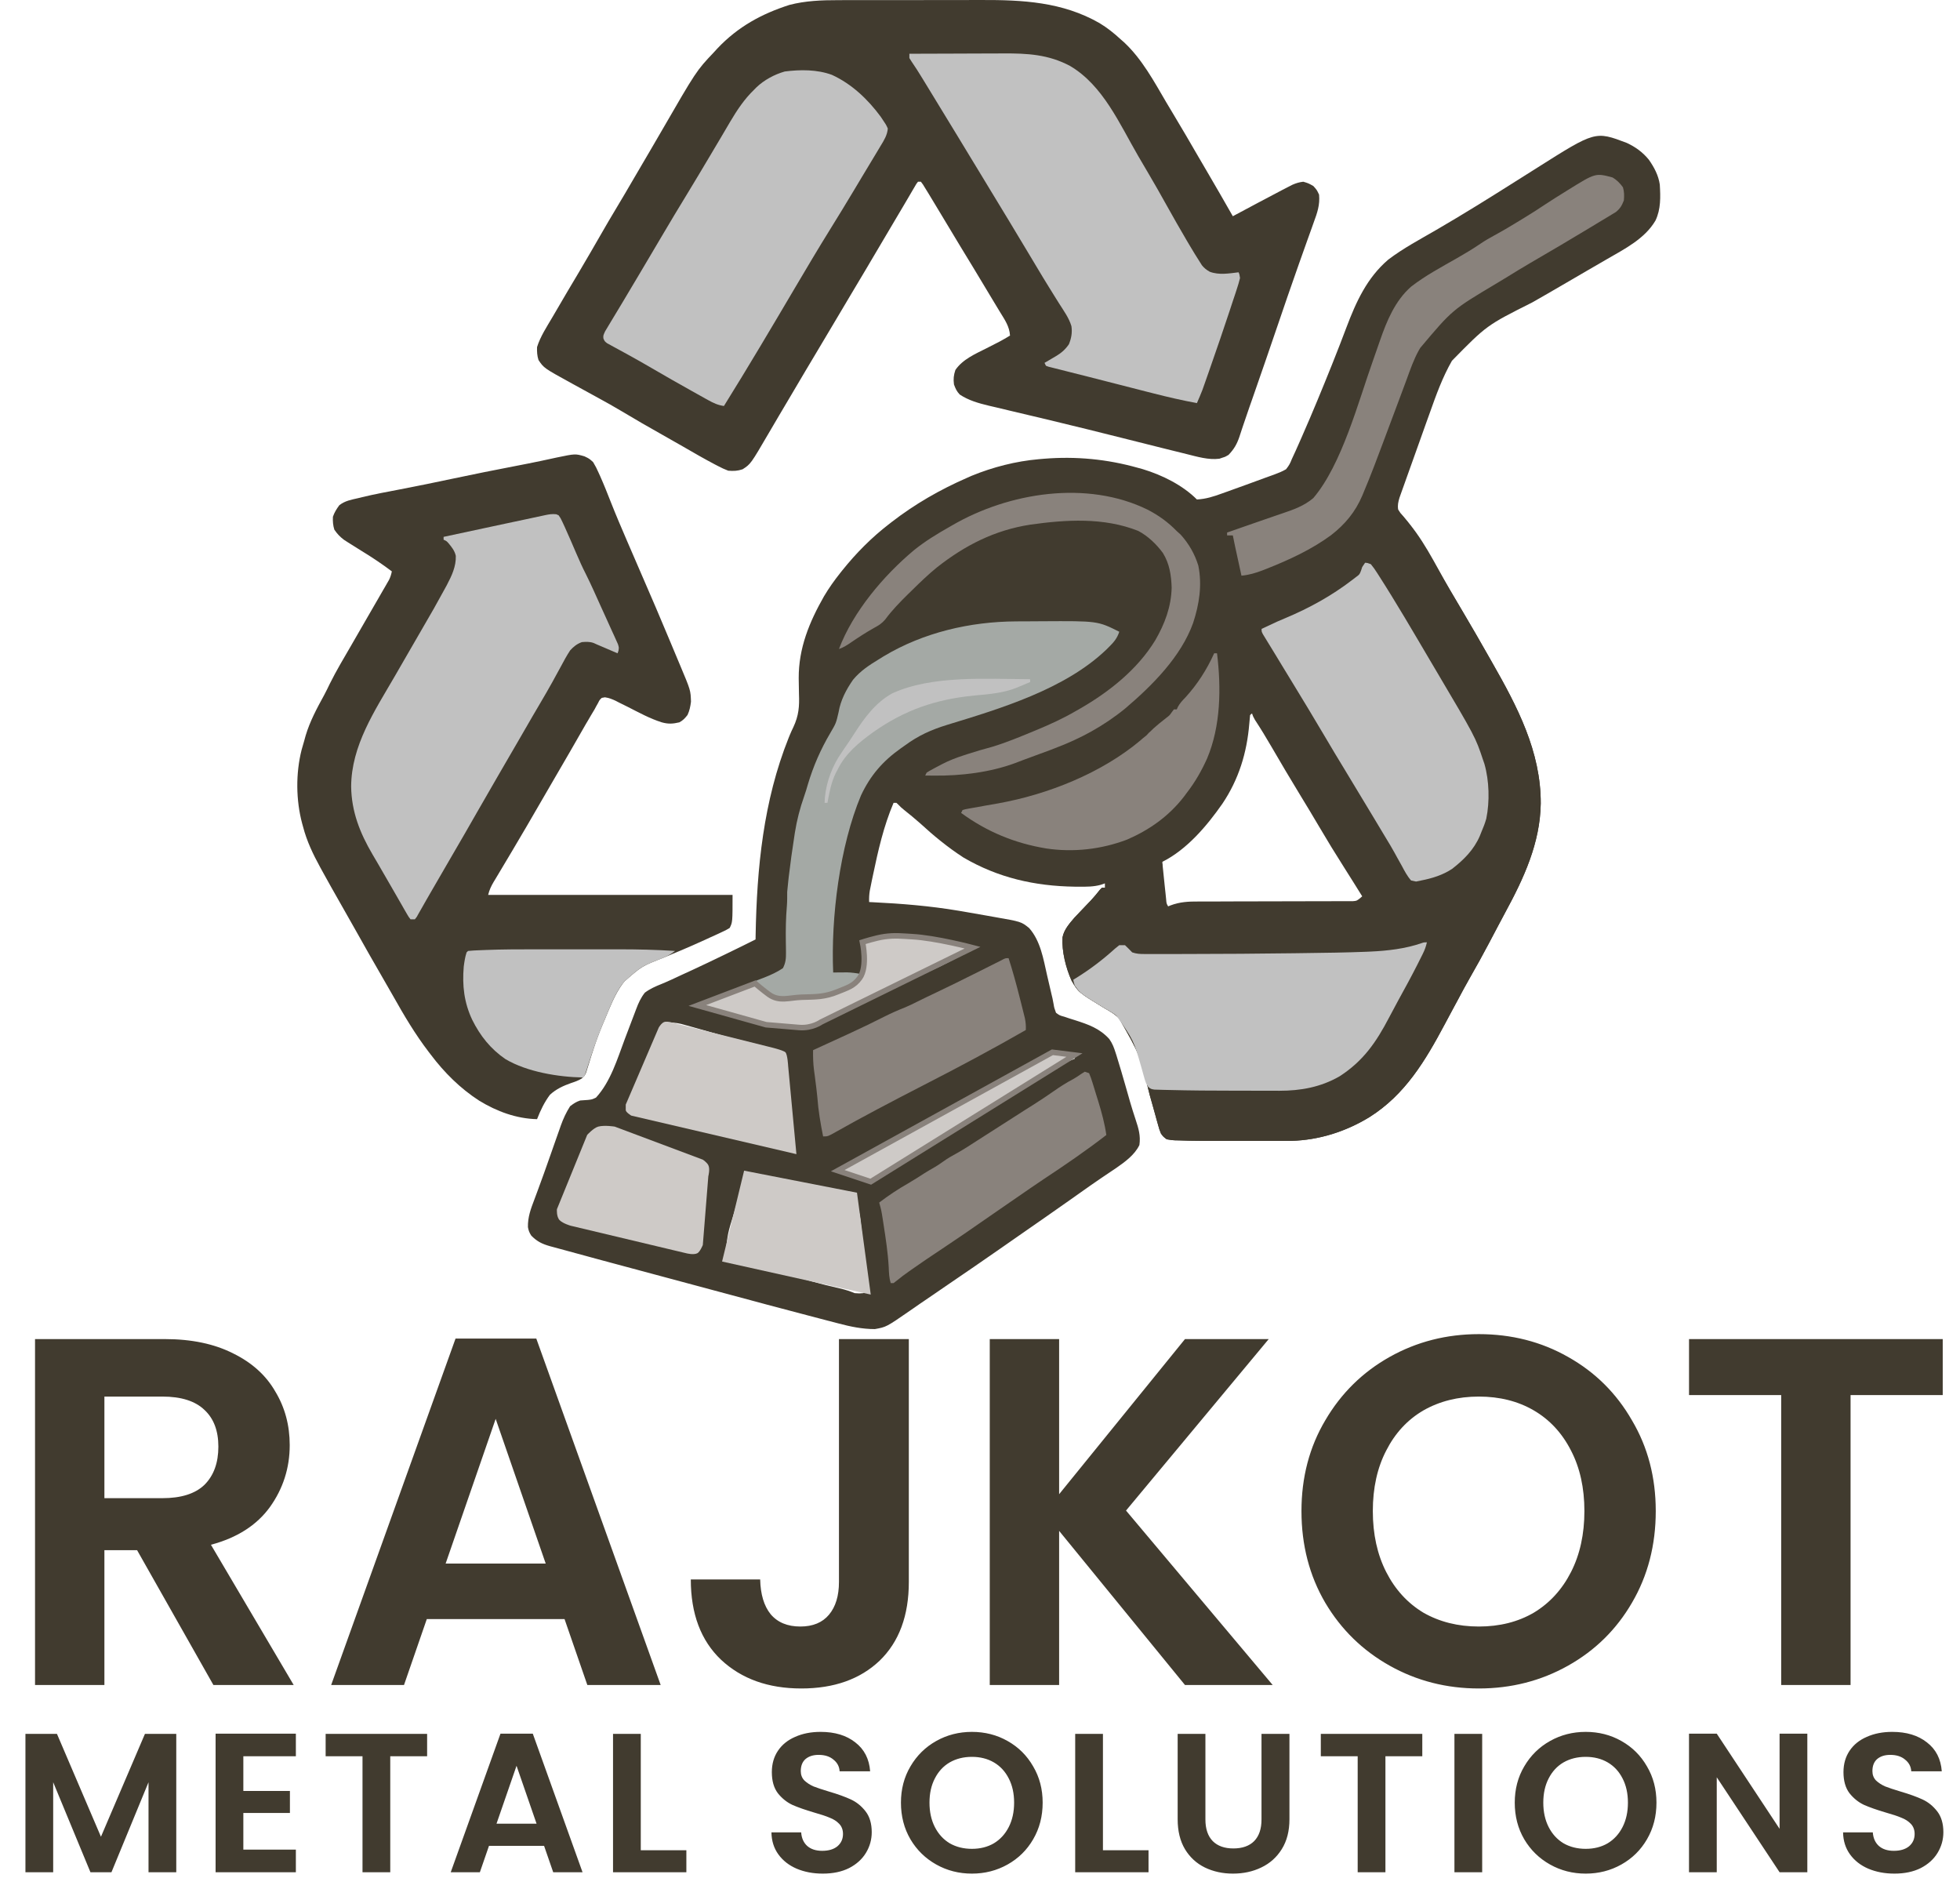 <svg width="356" height="341" viewBox="0 0 356 341" fill="none" xmlns="http://www.w3.org/2000/svg">
<path d="M32.016 314.872V340H26.976V323.656L20.244 340H16.428L9.66 323.656V340H4.62V314.872H10.344L18.336 333.556L26.328 314.872H32.016ZM44.199 318.94V325.24H52.659V329.236H44.199V335.896H53.739V340H39.159V314.836H53.739V318.94H44.199ZM77.579 314.872V318.94H70.883V340H65.843V318.94H59.147V314.872H77.579ZM98.824 335.212H88.816L87.16 340H81.868L90.904 314.836H96.772L105.808 340H100.48L98.824 335.212ZM97.456 331.18L93.82 320.668L90.184 331.18H97.456ZM116.386 336.004H124.666V340H111.346V314.872H116.386V336.004ZM149.443 340.252C147.691 340.252 146.107 339.952 144.691 339.352C143.299 338.752 142.195 337.888 141.379 336.76C140.563 335.632 140.143 334.3 140.119 332.764H145.519C145.591 333.796 145.951 334.612 146.599 335.212C147.271 335.812 148.183 336.112 149.335 336.112C150.511 336.112 151.435 335.836 152.107 335.284C152.779 334.708 153.115 333.964 153.115 333.052C153.115 332.308 152.887 331.696 152.431 331.216C151.975 330.736 151.399 330.364 150.703 330.1C150.031 329.812 149.095 329.5 147.895 329.164C146.263 328.684 144.931 328.216 143.899 327.76C142.891 327.28 142.015 326.572 141.271 325.636C140.551 324.676 140.191 323.404 140.191 321.82C140.191 320.332 140.563 319.036 141.307 317.932C142.051 316.828 143.095 315.988 144.439 315.412C145.783 314.812 147.319 314.512 149.047 314.512C151.639 314.512 153.739 315.148 155.347 316.42C156.979 317.668 157.879 319.42 158.047 321.676H152.503C152.455 320.812 152.083 320.104 151.387 319.552C150.715 318.976 149.815 318.688 148.687 318.688C147.703 318.688 146.911 318.94 146.311 319.444C145.735 319.948 145.447 320.68 145.447 321.64C145.447 322.312 145.663 322.876 146.095 323.332C146.551 323.764 147.103 324.124 147.751 324.412C148.423 324.676 149.359 324.988 150.559 325.348C152.191 325.828 153.523 326.308 154.555 326.788C155.587 327.268 156.475 327.988 157.219 328.948C157.963 329.908 158.335 331.168 158.335 332.728C158.335 334.072 157.987 335.32 157.291 336.472C156.595 337.624 155.575 338.548 154.231 339.244C152.887 339.916 151.291 340.252 149.443 340.252ZM176.529 340.252C174.177 340.252 172.017 339.7 170.049 338.596C168.081 337.492 166.521 335.968 165.369 334.024C164.217 332.056 163.641 329.836 163.641 327.364C163.641 324.916 164.217 322.72 165.369 320.776C166.521 318.808 168.081 317.272 170.049 316.168C172.017 315.064 174.177 314.512 176.529 314.512C178.905 314.512 181.065 315.064 183.009 316.168C184.977 317.272 186.525 318.808 187.653 320.776C188.805 322.72 189.381 324.916 189.381 327.364C189.381 329.836 188.805 332.056 187.653 334.024C186.525 335.968 184.977 337.492 183.009 338.596C181.041 339.7 178.881 340.252 176.529 340.252ZM176.529 335.752C178.041 335.752 179.373 335.416 180.525 334.744C181.677 334.048 182.577 333.064 183.225 331.792C183.873 330.52 184.197 329.044 184.197 327.364C184.197 325.684 183.873 324.22 183.225 322.972C182.577 321.7 181.677 320.728 180.525 320.056C179.373 319.384 178.041 319.048 176.529 319.048C175.017 319.048 173.673 319.384 172.497 320.056C171.345 320.728 170.445 321.7 169.797 322.972C169.149 324.22 168.825 325.684 168.825 327.364C168.825 329.044 169.149 330.52 169.797 331.792C170.445 333.064 171.345 334.048 172.497 334.744C173.673 335.416 175.017 335.752 176.529 335.752ZM200.33 336.004H208.61V340H195.29V314.872H200.33V336.004ZM218.942 314.872V330.424C218.942 332.128 219.386 333.436 220.274 334.348C221.162 335.236 222.41 335.68 224.018 335.68C225.65 335.68 226.91 335.236 227.798 334.348C228.686 333.436 229.13 332.128 229.13 330.424V314.872H234.206V330.388C234.206 332.524 233.738 334.336 232.802 335.824C231.89 337.288 230.654 338.392 229.094 339.136C227.558 339.88 225.842 340.252 223.946 340.252C222.074 340.252 220.37 339.88 218.834 339.136C217.322 338.392 216.122 337.288 215.234 335.824C214.346 334.336 213.902 332.524 213.902 330.388V314.872H218.942ZM258.335 314.872V318.94H251.639V340H246.599V318.94H239.903V314.872H258.335ZM269.213 314.872V340H264.173V314.872H269.213ZM288.016 340.252C285.664 340.252 283.504 339.7 281.536 338.596C279.568 337.492 278.008 335.968 276.856 334.024C275.704 332.056 275.128 329.836 275.128 327.364C275.128 324.916 275.704 322.72 276.856 320.776C278.008 318.808 279.568 317.272 281.536 316.168C283.504 315.064 285.664 314.512 288.016 314.512C290.392 314.512 292.552 315.064 294.496 316.168C296.464 317.272 298.012 318.808 299.14 320.776C300.292 322.72 300.868 324.916 300.868 327.364C300.868 329.836 300.292 332.056 299.14 334.024C298.012 335.968 296.464 337.492 294.496 338.596C292.528 339.7 290.368 340.252 288.016 340.252ZM288.016 335.752C289.528 335.752 290.86 335.416 292.012 334.744C293.164 334.048 294.064 333.064 294.712 331.792C295.36 330.52 295.684 329.044 295.684 327.364C295.684 325.684 295.36 324.22 294.712 322.972C294.064 321.7 293.164 320.728 292.012 320.056C290.86 319.384 289.528 319.048 288.016 319.048C286.504 319.048 285.16 319.384 283.984 320.056C282.832 320.728 281.932 321.7 281.284 322.972C280.636 324.22 280.312 325.684 280.312 327.364C280.312 329.044 280.636 330.52 281.284 331.792C281.932 333.064 282.832 334.048 283.984 334.744C285.16 335.416 286.504 335.752 288.016 335.752ZM328.27 340H323.23L311.818 322.756V340H306.778V314.836H311.818L323.23 332.116V314.836H328.27V340ZM344.087 340.252C342.335 340.252 340.751 339.952 339.335 339.352C337.943 338.752 336.839 337.888 336.023 336.76C335.207 335.632 334.787 334.3 334.763 332.764H340.163C340.235 333.796 340.595 334.612 341.243 335.212C341.915 335.812 342.827 336.112 343.979 336.112C345.155 336.112 346.079 335.836 346.751 335.284C347.423 334.708 347.759 333.964 347.759 333.052C347.759 332.308 347.531 331.696 347.075 331.216C346.619 330.736 346.043 330.364 345.347 330.1C344.675 329.812 343.739 329.5 342.539 329.164C340.907 328.684 339.575 328.216 338.543 327.76C337.535 327.28 336.659 326.572 335.915 325.636C335.195 324.676 334.835 323.404 334.835 321.82C334.835 320.332 335.207 319.036 335.951 317.932C336.695 316.828 337.739 315.988 339.083 315.412C340.427 314.812 341.963 314.512 343.691 314.512C346.283 314.512 348.383 315.148 349.991 316.42C351.623 317.668 352.523 319.42 352.691 321.676H347.147C347.099 320.812 346.727 320.104 346.031 319.552C345.359 318.976 344.459 318.688 343.331 318.688C342.347 318.688 341.555 318.94 340.955 319.444C340.379 319.948 340.091 320.68 340.091 321.64C340.091 322.312 340.307 322.876 340.739 323.332C341.195 323.764 341.747 324.124 342.395 324.412C343.067 324.676 344.003 324.988 345.203 325.348C346.835 325.828 348.167 326.308 349.199 326.788C350.231 327.268 351.119 327.988 351.863 328.948C352.607 329.908 352.979 331.168 352.979 332.728C352.979 334.072 352.631 335.32 351.935 336.472C351.239 337.624 350.219 338.548 348.875 339.244C347.531 339.916 345.935 340.252 344.087 340.252Z" fill="#413B2F"/>
<path d="M38.763 306L24.903 281.52H18.963V306H6.363V243.18H29.943C34.803 243.18 38.943 244.05 42.363 245.79C45.783 247.47 48.333 249.78 50.013 252.72C51.753 255.6 52.623 258.84 52.623 262.44C52.623 266.58 51.423 270.33 49.023 273.69C46.623 276.99 43.053 279.27 38.313 280.53L53.343 306H38.763ZM18.963 272.07H29.493C32.913 272.07 35.463 271.26 37.143 269.64C38.823 267.96 39.663 265.65 39.663 262.71C39.663 259.83 38.823 257.61 37.143 256.05C35.463 254.43 32.913 253.62 29.493 253.62H18.963V272.07ZM102.54 294.03H77.52L73.38 306H60.15L82.74 243.09H97.41L120 306H106.68L102.54 294.03ZM99.12 283.95L90.03 257.67L80.94 283.95H99.12ZM165.073 243.18V287.28C165.073 293.4 163.303 298.17 159.763 301.59C156.223 304.95 151.483 306.63 145.543 306.63C139.543 306.63 134.683 304.89 130.963 301.41C127.303 297.93 125.473 293.07 125.473 286.83H138.073C138.133 289.53 138.763 291.63 139.963 293.13C141.223 294.63 143.023 295.38 145.363 295.38C147.643 295.38 149.383 294.66 150.583 293.22C151.783 291.78 152.383 289.8 152.383 287.28V243.18H165.073ZM215.232 306L192.372 278.01V306H179.772V243.18H192.372V271.35L215.232 243.18H230.442L204.522 274.32L231.162 306H215.232ZM268.609 306.63C262.729 306.63 257.329 305.25 252.409 302.49C247.489 299.73 243.589 295.92 240.709 291.06C237.829 286.14 236.389 280.59 236.389 274.41C236.389 268.29 237.829 262.8 240.709 257.94C243.589 253.02 247.489 249.18 252.409 246.42C257.329 243.66 262.729 242.28 268.609 242.28C274.549 242.28 279.949 243.66 284.809 246.42C289.729 249.18 293.599 253.02 296.419 257.94C299.299 262.8 300.739 268.29 300.739 274.41C300.739 280.59 299.299 286.14 296.419 291.06C293.599 295.92 289.729 299.73 284.809 302.49C279.889 305.25 274.489 306.63 268.609 306.63ZM268.609 295.38C272.389 295.38 275.719 294.54 278.599 292.86C281.479 291.12 283.729 288.66 285.349 285.48C286.969 282.3 287.779 278.61 287.779 274.41C287.779 270.21 286.969 266.55 285.349 263.43C283.729 260.25 281.479 257.82 278.599 256.14C275.719 254.46 272.389 253.62 268.609 253.62C264.829 253.62 261.469 254.46 258.529 256.14C255.649 257.82 253.399 260.25 251.779 263.43C250.159 266.55 249.349 270.21 249.349 274.41C249.349 278.61 250.159 282.3 251.779 285.48C253.399 288.66 255.649 291.12 258.529 292.86C261.469 294.54 264.829 295.38 268.609 295.38ZM352.863 243.18V253.35H336.123V306H323.523V253.35H306.783V243.18H352.863Z" fill="#413B2F"/>
<path d="M295.468 25.949C297.082 26.704 298.379 27.641 299.504 29.027C300.462 30.407 301.233 31.85 301.473 33.522C301.608 35.756 301.676 37.99 300.691 40.048C298.754 43.371 295.04 45.23 291.811 47.1L290.681 47.756C289.858 48.235 289.03 48.709 288.207 49.188C286.754 50.027 285.311 50.871 283.863 51.719C282.009 52.803 280.15 53.876 278.285 54.933C270.035 59.079 270.035 59.079 263.723 65.511C261.988 68.548 260.848 71.735 259.681 75.022C259.483 75.563 259.29 76.11 259.093 76.652C258.702 77.756 258.306 78.855 257.915 79.959C257.462 81.235 257.009 82.506 256.551 83.777C256.233 84.667 255.91 85.563 255.593 86.454C255.447 86.871 255.296 87.287 255.15 87.699C254.941 88.272 254.738 88.844 254.535 89.417L254.191 90.386C253.962 91.183 253.827 91.714 253.952 92.532C254.343 93.162 254.343 93.162 254.889 93.761C255.947 95.016 256.848 96.313 257.723 97.704L258.186 98.438C259.968 101.287 261.65 104.188 263.337 107.095C264.191 108.553 265.046 110.011 265.915 111.464C267.4 113.975 268.863 116.506 270.301 119.048C270.53 119.459 270.764 119.865 270.999 120.272C275.577 128.287 279.884 136.47 279.848 145.907C279.754 153.058 276.78 159.48 273.431 165.647C272.926 166.584 272.431 167.527 271.931 168.464L270.478 171.22C269.353 173.355 268.186 175.47 266.983 177.563C266.202 178.928 265.462 180.313 264.723 181.704L263.764 183.48C263.311 184.329 262.858 185.173 262.405 186.022C258.874 192.641 255.228 198.782 248.728 202.881C244.41 205.506 239.587 207.048 234.509 207.183C233.415 207.193 232.327 207.193 231.233 207.193H230.014C229.165 207.193 228.311 207.193 227.462 207.193C226.384 207.193 225.306 207.193 224.228 207.193C223.389 207.193 222.551 207.193 221.707 207.193C221.311 207.193 220.915 207.193 220.52 207.193C219.218 207.199 217.915 207.183 216.613 207.162L215.978 207.152C215.332 207.136 214.691 207.115 214.046 207.095L213.447 207.084C212.884 207.058 212.884 207.058 211.91 206.897C211.275 206.412 211.275 206.412 210.869 205.855C210.566 205.1 210.566 205.1 210.327 204.22L210.046 203.23L209.905 202.704C209.754 202.157 209.603 201.615 209.452 201.074C209.238 200.329 209.03 199.584 208.822 198.839C206.988 191.433 206.988 191.433 203.238 184.897C202.468 184.147 201.619 183.662 200.686 183.136C195.869 180.209 195.869 180.209 194.629 178.079C193.598 175.787 192.837 172.751 192.988 170.235C193.244 168.839 194.244 167.72 195.15 166.657C195.639 166.126 196.134 165.605 196.639 165.089C196.973 164.74 197.306 164.391 197.639 164.042L198.124 163.537C198.728 162.891 199.285 162.22 199.837 161.532L200.16 161.204H200.686V160.423L199.947 160.678C198.645 161.048 197.363 161.032 196.014 161.027C195.744 161.022 195.473 161.022 195.191 161.022C187.926 160.912 181.296 159.412 174.999 155.73C172.191 153.912 169.577 151.772 167.119 149.506C166.181 148.667 165.202 147.881 164.218 147.089C163.608 146.584 163.608 146.584 163.165 146.121L162.822 145.798H162.301C160.494 150.032 159.483 154.511 158.546 159.001L158.337 159.996L158.15 160.928L157.983 161.756C157.869 162.459 157.837 163.105 157.863 163.813L158.535 163.845C163.749 164.1 168.895 164.516 174.051 165.381L174.707 165.49C176.181 165.74 177.65 165.996 179.119 166.261C179.608 166.35 180.098 166.433 180.587 166.522C185.488 167.376 185.488 167.376 186.926 168.537C188.994 170.881 189.504 174.11 190.176 177.068C190.275 177.501 190.379 177.933 190.478 178.365C190.665 179.162 190.853 179.959 191.035 180.756L191.165 181.292C191.244 181.662 191.316 182.037 191.379 182.407C191.483 183.042 191.483 183.042 191.806 183.923C192.473 184.412 192.473 184.412 193.327 184.641L194.254 184.954L195.233 185.261C197.697 186.053 199.718 186.746 201.483 188.688C202.061 189.506 202.332 190.24 202.634 191.193L202.801 191.709C203.389 193.579 203.931 195.464 204.473 197.35C204.676 198.063 204.879 198.772 205.082 199.48L205.228 200.001C205.556 201.121 205.905 202.24 206.275 203.35C206.806 204.943 207.197 206.266 206.952 207.943C206.082 209.751 204.306 211.022 202.686 212.147C202.285 212.417 201.884 212.688 201.483 212.954C201.04 213.251 200.603 213.548 200.16 213.845L199.499 214.298C198.54 214.949 197.598 215.615 196.655 216.282L195.556 217.058L194.994 217.459C191.582 219.871 188.15 222.251 184.718 224.636C183.707 225.339 182.691 226.048 181.676 226.756C178.504 228.964 175.322 231.157 172.119 233.329C171.249 233.923 170.379 234.516 169.514 235.115C168.702 235.667 167.895 236.22 167.082 236.772C166.462 237.199 165.843 237.626 165.228 238.058C160.983 240.99 160.983 240.99 158.905 241.365C156.619 241.365 154.457 240.917 152.254 240.329C151.947 240.251 151.639 240.173 151.322 240.089C150.488 239.871 149.655 239.652 148.822 239.433C148.113 239.246 147.405 239.058 146.697 238.876C144.238 238.23 141.78 237.584 139.322 236.928L138.749 236.772C134.082 235.532 129.421 234.277 124.759 233.016C122.775 232.48 120.79 231.949 118.806 231.417C116.483 230.803 114.16 230.178 111.843 229.548C111.04 229.334 110.238 229.115 109.436 228.902C107.926 228.496 106.421 228.084 104.915 227.673C104.327 227.511 103.738 227.35 103.15 227.193C102.332 226.975 101.514 226.751 100.702 226.527C100.457 226.459 100.212 226.397 99.962 226.329C98.509 225.923 97.561 225.48 96.499 224.391C96.145 223.85 95.999 223.475 95.889 222.845C95.853 221.037 96.4 219.553 97.04 217.881C97.212 217.407 97.389 216.938 97.567 216.464C97.692 216.121 97.822 215.772 97.947 215.428C98.514 213.902 99.061 212.371 99.598 210.834L100.124 209.345C100.384 208.605 100.645 207.871 100.9 207.131C101.145 206.433 101.395 205.735 101.639 205.042L101.858 204.412C102.311 203.152 102.827 202.027 103.551 200.891C104.207 200.397 104.624 200.105 105.379 199.85C105.848 199.813 106.317 199.782 106.78 199.751C107.54 199.662 107.54 199.662 108.249 199.329C110.905 196.449 112.139 192.282 113.488 188.683C113.978 187.376 114.478 186.068 114.978 184.761C115.171 184.261 115.363 183.756 115.551 183.251C115.962 182.152 116.395 181.188 117.129 180.266C118.077 179.558 119.077 179.121 120.165 178.688C121.442 178.167 122.686 177.568 123.936 176.985L125.697 176.178C127.692 175.256 129.676 174.303 131.655 173.345L132.139 173.11C133.843 172.287 135.546 171.454 137.233 170.605L137.244 169.897C137.468 157.615 138.645 145.485 143.249 133.98L143.494 133.381C143.686 132.923 143.895 132.47 144.113 132.022C145.077 129.959 145.212 128.287 145.119 126.037C145.103 125.386 145.093 124.74 145.087 124.095L145.072 123.157C145.051 117.704 146.994 112.975 149.66 108.298C150.551 106.792 151.551 105.386 152.639 104.022L152.983 103.589C155.509 100.438 158.311 97.61 161.52 95.141L161.941 94.813C166.16 91.548 170.733 88.923 175.619 86.787C175.9 86.662 176.186 86.537 176.478 86.407C180.343 84.824 184.514 83.756 188.671 83.391L189.634 83.308C195.431 82.839 201.098 83.381 206.691 84.959L207.582 85.204C211.082 86.266 214.79 88.094 217.395 90.704C219.03 90.626 220.447 90.167 221.978 89.605L222.681 89.355C223.176 89.178 223.665 89.001 224.155 88.824C224.895 88.553 225.639 88.287 226.379 88.022C227.54 87.605 228.697 87.178 229.848 86.751C230.384 86.553 230.921 86.36 231.457 86.173C232.207 85.897 232.895 85.621 233.582 85.219C234.124 84.542 234.332 84.167 234.629 83.391C234.858 82.891 235.093 82.391 235.322 81.891C235.582 81.313 235.843 80.73 236.098 80.147L236.514 79.199C238.41 74.897 240.191 70.553 241.941 66.194L242.139 65.694C242.968 63.621 243.775 61.537 244.561 59.449C246.316 54.808 248.29 50.449 252.155 47.147C254.879 45.074 257.952 43.454 260.905 41.735C265.775 38.907 270.556 35.928 275.311 32.917C276.15 32.386 276.994 31.855 277.832 31.329C278.285 31.042 278.738 30.756 279.191 30.47C289.759 23.787 289.759 23.787 295.468 25.949ZM227.316 129.61L227.056 129.871C227.004 130.381 226.957 130.891 226.915 131.407C226.478 136.709 225.004 141.532 222.02 145.964C219.207 149.99 215.582 154.277 211.129 156.506C211.103 158.209 211.186 159.871 211.358 161.563L211.421 162.266L211.483 162.938L211.546 163.548C211.634 164.157 211.634 164.157 212.171 164.86L212.577 164.693C214.301 164.037 215.863 163.964 217.691 163.975L218.629 163.97C219.296 163.97 219.962 163.97 220.629 163.97C221.686 163.97 222.744 163.964 223.796 163.964C226.228 163.949 228.655 163.949 231.087 163.943C233.316 163.943 235.551 163.938 237.78 163.928C238.66 163.923 239.535 163.923 240.415 163.923C241.389 163.923 242.369 163.917 243.343 163.917L244.223 163.923C245.77 163.912 245.77 163.912 247.223 163.417L247.686 163.032C246.577 160.97 245.337 159.001 244.093 157.022C242.822 155.001 241.587 152.964 240.363 150.917C239.697 149.803 239.025 148.693 238.348 147.584C236.395 144.381 234.462 141.173 232.572 137.933C231.311 135.777 230.051 133.621 228.754 131.485L228.395 130.897C228.129 130.464 227.858 130.032 227.577 129.61H227.316ZM156.556 171.126V175.042L157.077 174.782C157.202 173.985 157.202 173.985 157.244 173.068L157.301 172.121L157.337 171.386C158.244 170.86 158.936 170.621 159.983 170.542C162.327 170.537 164.577 170.746 166.889 171.121C167.441 171.209 167.999 171.292 168.556 171.376C170.676 171.704 172.759 172.126 174.832 172.693L173.999 173.079C171.452 174.256 168.942 175.522 166.478 176.871L166.999 177.131C167.624 176.907 168.238 176.657 168.843 176.381L169.4 176.136C171.374 175.24 173.28 174.225 175.181 173.188C175.671 172.928 176.165 172.673 176.66 172.433C175.869 171.902 175.504 171.803 174.587 171.667L173.796 171.548L172.941 171.423C170.941 171.115 168.947 170.798 166.957 170.417C161.587 169.386 161.587 169.386 156.556 171.126ZM165.171 177.391C164.514 177.615 164.514 177.615 163.801 177.98L162.994 178.365L162.155 178.782C161.738 178.98 161.738 178.98 161.311 179.183C159.874 179.839 159.874 179.839 158.645 180.787C159.655 180.626 160.473 180.318 161.395 179.871L162.202 179.48L163.035 179.074C163.317 178.938 163.598 178.803 163.884 178.662C164.577 178.329 165.264 177.99 165.957 177.652L165.171 177.391ZM136.192 178.699C135.639 178.839 135.639 178.839 135.051 179.095L134.379 179.365L133.676 179.662L132.994 179.938C131.692 180.475 130.405 181.032 129.129 181.626C128.447 181.902 127.78 182.016 127.051 182.095V182.615C129.957 183.516 132.884 184.365 135.822 185.152C136.327 185.287 136.827 185.423 137.332 185.563C141.66 186.74 141.66 186.74 146.113 186.792C147.374 186.449 148.582 186.042 149.77 185.485L150.03 184.964C149.223 185.089 148.619 185.277 147.874 185.636C146.025 186.303 144.119 186.266 142.197 186.011C137.811 185.167 133.358 184.063 129.139 182.615L128.879 182.355L129.311 182.183C133.181 180.657 133.181 180.657 136.973 178.959L136.192 178.699ZM158.124 180.787L157.603 181.308L158.645 181.048L158.124 180.787ZM156.817 181.308C156.103 181.558 156.103 181.558 155.322 181.954L154.442 182.376L153.52 182.829L152.593 183.272C151.431 183.834 151.431 183.834 150.29 184.443L150.03 184.964C151.28 184.803 152.27 184.282 153.374 183.709L154.442 183.167L154.968 182.891C155.843 182.443 156.723 182.011 157.603 181.568L156.817 181.308ZM120.785 185.751C120.077 186.824 119.671 187.74 119.389 189.001C118.895 191.063 118.134 193.016 117.379 195.001L117.067 195.845L116.78 196.6L116.608 197.235L116.869 198.022L117.124 197.324L118.473 193.631L119.061 192.027L119.415 191.053C119.613 190.522 119.822 189.99 120.046 189.47C120.306 188.865 120.306 188.865 120.264 188.1C124.369 189.126 128.452 190.235 132.52 191.412L133.16 191.595C134.343 191.938 135.53 192.287 136.707 192.641C137.207 192.792 137.707 192.933 138.207 193.074L139.061 193.324L139.796 193.537C139.983 193.636 140.176 193.74 140.369 193.845C141.254 195.438 141.218 197.397 141.327 199.183L141.426 200.621C141.478 201.371 141.529 202.126 141.577 202.876C142.327 204.753 143.499 207.683 143.499 207.683V208.204C142.572 208.522 140.66 203.223 141.577 202.876C141.863 200.704 137.869 203.761 137.655 201.595V200.595C137.582 199.86 139.228 199.824 139.155 199.095C139.072 198.246 139.228 196.944 139.155 196.095C139.114 195.678 138.697 196.006 138.655 195.595L140.753 194.709C140.67 193.949 143.233 192.777 142.931 192.074C142.322 191.324 141.785 191.068 140.889 190.709C140.223 190.516 139.556 190.334 138.884 190.173C136.139 189.48 133.426 188.699 130.707 187.912C128.686 187.329 126.66 186.751 124.629 186.193L123.697 185.938C122.681 185.704 121.817 185.662 120.785 185.751ZM193.634 191.23L193.895 192.798L195.202 192.277V191.756H194.155V191.23H193.634ZM189.718 192.277L189.457 192.798L190.238 192.537L189.718 192.277ZM191.546 193.584V194.105H192.066V193.584H191.546ZM186.582 194.105L186.322 194.626L187.108 194.365L186.582 194.105ZM187.889 195.933L187.629 196.454L188.41 196.193L187.889 195.933ZM182.405 196.454L182.665 196.975L182.931 196.454H182.405ZM186.582 196.714L186.322 197.235H186.848L186.582 196.714ZM183.191 198.803L183.973 199.063L184.754 198.282C184.113 198.282 183.749 198.506 183.191 198.803ZM115.822 199.589V200.11L116.348 199.85L115.822 199.589ZM181.884 199.589L182.145 200.11L182.405 199.589H181.884ZM115.822 201.417L115.561 202.199H116.082L115.822 201.417ZM116.348 202.199V202.72H116.869V202.199H116.348ZM177.447 202.199L177.186 202.72H177.707L177.447 202.199ZM108.561 206.162C107.978 206.605 107.978 206.605 107.629 207.162L107.468 207.683L107.728 208.464C108.202 208.652 108.202 208.652 108.78 208.73C109.994 208.964 111.129 209.303 112.296 209.688C114.587 210.433 116.9 211.089 119.223 211.72C121.072 212.225 122.889 212.803 124.702 213.428C124.759 215.204 124.811 216.975 124.853 218.751C124.874 219.355 124.889 219.959 124.91 220.563C124.936 221.433 124.962 222.298 124.983 223.167L125.009 223.99L125.025 224.751L125.046 225.423L124.962 225.959L124.181 226.48C124.613 226.496 125.051 226.49 125.483 226.48L125.744 226.22C125.801 225.704 125.843 225.188 125.874 224.673C125.978 223.147 125.978 223.147 126.27 222.563C126.343 221.959 126.4 221.35 126.457 220.74L126.504 220.193C126.556 219.615 126.608 219.032 126.66 218.454C126.712 217.876 126.759 217.298 126.811 216.725C126.858 216.199 126.905 215.673 126.952 215.147C127.051 214.209 127.051 214.209 127.228 213.371C127.363 212.657 127.363 212.657 127.103 212.068C126.509 211.246 126.004 210.678 125.077 210.23C124.254 209.954 123.436 209.735 122.598 209.527C121.968 209.355 121.337 209.183 120.707 209.011L119.712 208.746C118.671 208.464 117.639 208.147 116.613 207.818L116.098 207.657C115.27 207.397 114.442 207.131 113.619 206.865C111.103 205.923 111.103 205.923 108.561 206.162ZM169.353 207.162L169.087 207.683L169.874 207.423L169.353 207.162ZM168.046 207.943L167.264 208.725L168.566 208.204L168.046 207.943ZM107.207 208.464L106.947 209.772L107.468 209.251L107.207 208.464ZM106.686 209.772C106.249 210.667 106.249 210.667 105.9 211.6C105.947 212.209 105.947 212.209 106.16 212.641C106.593 211.746 106.593 211.746 106.947 210.813C106.9 210.204 106.9 210.204 106.686 209.772ZM155.249 213.167C156.259 213.673 156.598 213.751 157.665 213.72L158.374 213.704L158.905 213.688V213.428L155.249 213.167ZM135.931 213.688C135.124 214.74 134.671 215.73 134.296 216.99L134.15 217.485C134.046 217.829 133.947 218.173 133.843 218.516C133.697 219.032 133.54 219.548 133.389 220.058C132.129 224.115 132.129 224.115 131.749 228.308C133.29 229.204 134.712 229.574 136.452 229.917C137.624 230.152 138.764 230.48 139.91 230.808C141.692 231.313 141.692 231.313 143.499 231.704C144.91 231.959 146.275 232.365 147.65 232.756C149.254 233.209 150.863 233.605 152.488 233.964C153.457 234.183 154.337 234.469 155.249 234.839C156.077 234.902 156.077 234.902 156.817 234.839L157.077 234.579C157.332 231.193 156.973 227.824 156.603 224.459L156.54 223.834C156.478 223.23 156.41 222.631 156.337 222.032L156.28 221.49C156.124 220.173 155.796 219.074 155.249 217.865C154.494 217.443 153.988 217.272 153.16 217.084L152.275 216.865C151.218 216.626 150.16 216.391 149.098 216.167L148.02 215.933C145.931 215.485 143.832 215.058 141.738 214.641C140.494 214.391 139.259 214.11 138.025 213.829C136.978 213.615 136.978 213.615 135.931 213.688ZM105.119 213.949C104.889 214.542 104.671 215.136 104.447 215.73L104.254 216.235C104.087 216.683 103.947 217.147 103.811 217.605L104.072 218.386C104.301 217.798 104.52 217.204 104.744 216.61L104.936 216.1C105.103 215.652 105.244 215.193 105.379 214.73L105.119 213.949ZM103.29 219.693V221.001L105.9 221.782V221.261L105.462 221.115L104.889 220.917L104.322 220.725L103.811 220.475L103.29 219.693ZM106.16 221.522L106.686 222.042C107.233 221.959 107.233 221.959 107.728 221.782L106.16 221.522ZM109.556 222.563L110.337 223.089L111.124 222.829L109.556 222.563ZM111.645 222.829L111.384 223.35C112.567 223.73 113.52 223.933 114.78 223.871C114.035 223.376 113.624 223.23 112.77 223.053L112.134 222.923L111.645 222.829ZM114.78 223.871L115.561 224.391C116.124 224.313 116.124 224.313 116.608 224.131L114.78 223.871ZM116.608 224.391L117.389 224.917C118.077 224.959 118.077 224.959 118.697 224.917C117.889 224.454 117.593 224.391 116.608 224.391ZM118.957 224.652L118.697 225.178C119.879 225.558 120.832 225.761 122.087 225.699C121.343 225.204 120.936 225.058 120.082 224.881L119.442 224.751L118.957 224.652ZM122.087 225.699L122.874 226.22L123.655 225.959L122.087 225.699Z" fill="#413B2F"/>
<path d="M152.218 0.027L153.291 0.022C154.244 0.022 155.202 0.022 156.155 0.022C156.962 0.022 157.765 0.022 158.572 0.017C160.478 0.017 162.379 0.017 164.285 0.017C166.233 0.017 168.176 0.017 170.124 0.012C171.811 0.006 173.499 0.001 175.181 0.006C176.186 0.006 177.186 0.006 178.186 0.001C185.759 -0.025 192.968 0.345 199.686 4.183C201.103 5.032 202.348 6.032 203.556 7.147L204.145 7.663C207.395 10.678 209.603 14.772 211.822 18.564C212.223 19.241 212.629 19.923 213.041 20.6C214.624 23.215 216.155 25.866 217.692 28.512C218.181 29.345 218.666 30.178 219.155 31.012C220.754 33.756 222.358 36.501 223.921 39.267L224.624 38.892C225.504 38.423 226.379 37.954 227.259 37.486L228.41 36.871C229.697 36.189 230.988 35.506 232.28 34.829L232.759 34.574C233.186 34.355 233.613 34.131 234.041 33.913L234.754 33.548C235.426 33.256 235.994 33.084 236.718 33.001C237.65 33.277 237.65 33.277 238.546 33.782C239.181 34.486 239.181 34.486 239.587 35.35C239.765 37.215 239.249 38.668 238.608 40.407L238.291 41.303C238.004 42.111 237.712 42.918 237.421 43.725C236.931 45.09 236.447 46.459 235.962 47.829L235.577 48.928C234.426 52.178 233.306 55.439 232.197 58.704C230.692 63.126 229.171 67.543 227.629 71.954L227.4 72.611C227.249 73.038 227.098 73.465 226.947 73.897C226.551 75.012 226.171 76.131 225.801 77.251L225.561 77.965C225.41 78.413 225.259 78.866 225.119 79.314C224.66 80.668 224.134 81.579 223.14 82.611C222.582 82.944 222.582 82.944 222.03 83.116L221.488 83.303C219.488 83.564 217.431 82.928 215.504 82.454L214.65 82.241C213.733 82.017 212.822 81.793 211.91 81.564L211.009 81.34C208.593 80.741 206.181 80.131 203.765 79.522C199.436 78.433 195.113 77.361 190.775 76.324C189.728 76.074 188.676 75.824 187.629 75.574L187.009 75.428C185.806 75.137 184.598 74.85 183.384 74.569C182.629 74.392 181.874 74.21 181.124 74.027C180.608 73.907 180.093 73.788 179.577 73.668C177.718 73.22 175.921 72.715 174.311 71.642C173.749 71.032 173.572 70.621 173.27 69.814C173.145 68.808 173.212 68.152 173.53 67.189C174.853 65.246 177.15 64.272 179.192 63.241C179.718 62.97 180.249 62.699 180.78 62.428L181.478 62.074C182.15 61.72 182.801 61.334 183.452 60.939C183.353 59.288 182.515 58.1 181.671 56.725L181.207 55.959C180.895 55.434 180.577 54.907 180.259 54.387C179.837 53.694 179.416 52.996 179.004 52.298C177.494 49.767 175.962 47.251 174.426 44.736C173.093 42.543 171.77 40.345 170.457 38.142C170.004 37.381 169.551 36.626 169.087 35.871L168.587 35.043L168.093 34.246L167.65 33.522L167.265 33.001H166.738C166.436 33.381 166.436 33.381 166.15 33.892L165.791 34.496L165.4 35.168L164.988 35.871C164.686 36.381 164.39 36.892 164.087 37.402C163.593 38.246 163.093 39.09 162.587 39.934C161.072 42.491 159.556 45.053 158.046 47.611L157.619 48.34L157.192 49.059C156.332 50.517 155.462 51.975 154.587 53.428C153.712 54.881 152.848 56.345 151.988 57.803C150.962 59.543 149.931 61.272 148.895 63.001C147.171 65.871 145.468 68.762 143.765 71.642L143.285 72.454L141.968 74.678L141.551 75.381C140.91 76.47 140.27 77.558 139.634 78.647C136.353 84.267 136.353 84.267 134.884 85.22C133.942 85.538 133.265 85.553 132.275 85.48C131.608 85.225 131.035 84.97 130.41 84.631L129.874 84.355C127.905 83.319 125.983 82.21 124.061 81.095C122.837 80.387 121.608 79.694 120.379 79.001C117.848 77.585 115.343 76.131 112.853 74.642C111.504 73.84 110.14 73.064 108.759 72.319C107.311 71.538 105.874 70.741 104.431 69.944L103.973 69.694C98.785 66.845 98.785 66.845 97.806 65.376C97.556 64.59 97.52 63.85 97.546 63.027C98.15 61.09 99.337 59.314 100.353 57.574L100.874 56.684C102.27 54.272 103.692 51.876 105.119 49.486C106.52 47.126 107.89 44.756 109.254 42.381C110.087 40.934 110.926 39.486 111.791 38.059C112.962 36.121 114.103 34.163 115.244 32.204C116.233 30.512 117.223 28.814 118.223 27.121C118.837 26.079 119.447 25.032 120.051 23.98C126.483 12.855 126.483 12.855 129.66 9.501L130.337 8.762C134.056 4.85 138.301 2.527 143.384 0.892C146.27 0.137 149.259 0.022 152.218 0.027ZM106.16 82.871C107.03 83.288 107.03 83.288 107.728 83.918C108.129 84.579 108.436 85.173 108.738 85.876L109.009 86.47C109.718 88.064 110.358 89.683 110.994 91.303C111.895 93.59 112.863 95.84 113.832 98.095L114.093 98.699C115.119 101.09 116.155 103.48 117.192 105.866C118.515 108.902 119.817 111.949 121.093 115.006C121.322 115.548 121.551 116.095 121.78 116.637C122.202 117.637 122.619 118.637 123.035 119.637C123.197 120.027 123.358 120.413 123.525 120.803C125.442 125.361 125.442 125.361 125.504 127.433C125.39 128.319 125.254 129.022 124.879 129.84C124.4 130.444 124.077 130.808 123.395 131.178C122.218 131.46 121.353 131.506 120.186 131.173C118.03 130.496 116.03 129.387 114.015 128.366C113.478 128.1 112.942 127.835 112.405 127.569L111.916 127.314C111.233 126.98 110.629 126.741 109.879 126.631L109.296 126.736C108.895 127.121 108.895 127.121 108.634 127.657L108.306 128.236L107.988 128.829C107.796 129.157 107.598 129.48 107.4 129.808C107.202 130.152 106.999 130.491 106.801 130.835L106.462 131.402C105.431 133.168 104.421 134.939 103.41 136.715C102.509 138.293 101.598 139.855 100.676 141.418C99.697 143.079 98.733 144.746 97.775 146.418C96.379 148.84 94.973 151.251 93.546 153.647L93.02 154.538C92.249 155.835 91.478 157.126 90.707 158.418L89.989 159.621L89.666 160.152C89.192 160.96 88.895 161.59 88.666 162.512H133.056C133.056 167.47 133.056 167.47 132.535 168.517C131.853 168.928 131.853 168.928 130.988 169.324L130.515 169.548C130.004 169.782 129.488 170.012 128.978 170.246L127.91 170.736C125.462 171.855 122.988 172.902 120.494 173.928C116.587 175.454 116.587 175.454 113.473 178.178L113.087 178.652C111.64 180.631 110.765 182.975 109.817 185.225L109.41 186.183C108.785 187.683 108.223 189.204 107.728 190.751L107.447 191.611C107.27 192.178 107.093 192.746 106.916 193.314L106.666 194.1L106.447 194.808C106.16 195.413 106.16 195.413 105.65 195.866C105.035 196.241 104.447 196.449 103.765 196.668C102.311 197.183 101.041 197.756 99.895 198.803C98.874 200.157 98.16 201.668 97.546 203.241C93.785 203.157 90.244 201.835 87.056 199.897C83.598 197.668 80.692 194.772 78.223 191.496L77.864 191.027C75.405 187.819 73.389 184.407 71.41 180.887C70.759 179.736 70.093 178.59 69.431 177.439C67.817 174.657 66.228 171.861 64.66 169.053C63.697 167.329 62.723 165.611 61.739 163.897C60.65 161.996 59.582 160.09 58.525 158.168L58.145 157.475C56.853 155.116 55.728 152.767 55.051 150.157L54.884 149.558C53.744 145.308 53.702 140.428 54.785 136.157C54.931 135.626 55.087 135.1 55.244 134.569L55.514 133.59C56.301 130.96 57.556 128.637 58.869 126.241C59.233 125.558 59.577 124.861 59.91 124.157C61.114 121.736 62.509 119.418 63.864 117.079C64.681 115.657 65.499 114.241 66.317 112.824C67.114 111.439 67.915 110.053 68.718 108.673L69.572 107.189L69.973 106.501L70.337 105.866L70.655 105.319C70.915 104.803 71.056 104.324 71.171 103.762C69.426 102.444 67.634 101.246 65.764 100.105C64.9 99.579 64.046 99.038 63.192 98.491L62.442 98.006C61.723 97.454 61.233 96.933 60.728 96.189C60.478 95.402 60.431 94.657 60.468 93.84C60.759 93.017 61.119 92.449 61.629 91.751C62.66 90.939 63.806 90.751 65.072 90.46L65.79 90.282C68.051 89.736 70.343 89.314 72.629 88.876C75.848 88.267 79.061 87.595 82.27 86.918C86.046 86.126 89.822 85.35 93.614 84.631C95.171 84.335 96.723 84.027 98.275 83.699L99.244 83.491C99.879 83.355 100.52 83.22 101.15 83.079C104.488 82.387 104.488 82.387 106.16 82.871ZM253.155 93.595H254.655C258.452 97.621 260.556 102.319 263.327 107.074C264.181 108.538 265.046 110.001 265.916 111.465C267.4 113.975 268.863 116.506 270.301 119.048C270.53 119.46 270.765 119.866 270.999 120.272C275.577 128.288 279.884 136.47 279.848 145.907C279.754 153.058 276.78 159.48 273.431 165.647C272.926 166.585 272.431 167.527 271.931 168.465L270.478 171.22C269.353 173.355 268.186 175.47 266.983 177.564C266.202 178.928 265.462 180.314 264.723 181.704L263.765 183.48C263.311 184.329 262.858 185.173 262.405 186.022C258.874 192.642 255.228 198.782 248.728 202.881C244.41 205.506 239.587 207.048 234.509 207.183C233.416 207.194 232.327 207.194 231.233 207.194H230.015C229.166 207.194 228.311 207.194 227.462 207.194C226.384 207.194 225.306 207.194 224.228 207.194C223.39 207.194 222.551 207.194 221.707 207.194C221.311 207.194 220.916 207.194 220.52 207.194C219.218 207.199 217.916 207.183 216.613 207.163L215.978 207.152C215.332 207.137 214.692 207.116 214.046 207.095L213.447 207.085C212.884 207.058 212.884 207.058 211.91 206.897C211.275 206.413 211.275 206.413 210.869 205.855C210.567 205.1 210.567 205.1 210.327 204.22L210.046 203.23L209.905 202.704C209.754 202.157 209.603 201.616 209.452 201.074C209.238 200.329 209.03 199.585 208.822 198.84C206.988 191.433 206.988 191.433 203.238 184.897C202.468 184.147 201.619 183.663 200.686 183.137C195.869 180.21 195.869 180.21 194.629 178.079C193.598 175.788 192.837 172.751 192.988 170.236C193.244 168.84 194.244 167.72 195.15 166.657C195.64 166.126 196.134 165.605 196.64 165.09C196.973 164.741 197.306 164.392 197.64 164.043L198.129 163.538C198.723 162.897 199.27 162.22 199.811 161.532L200.16 161.204H200.947L201.207 160.423C204.004 158.569 207.561 157.579 210.869 157.288L211.129 156.767L211.197 157.428C211.28 158.241 211.363 159.048 211.447 159.861C211.483 160.21 211.52 160.564 211.556 160.913C211.608 161.418 211.66 161.923 211.718 162.428L211.811 163.345C211.869 164.064 211.869 164.064 212.171 164.6L212.577 164.433C214.301 163.777 215.863 163.704 217.697 163.715L218.634 163.71C219.478 163.71 220.317 163.71 221.16 163.71C222.041 163.71 222.926 163.704 223.811 163.699C226.244 163.689 228.671 163.689 231.103 163.683C233.337 163.683 235.572 163.678 237.806 163.668C238.686 163.663 239.561 163.663 240.442 163.663C241.416 163.663 242.395 163.657 243.374 163.657H244.254L245.061 163.652H245.759C246.41 163.595 246.41 163.595 246.983 163.157L247.421 162.772L246.311 160.991L245.957 160.423C245.332 159.418 244.697 158.413 244.061 157.413C242.541 155.032 241.072 152.626 239.64 150.189C238.494 148.23 237.311 146.288 236.129 144.345C234.363 141.444 232.624 138.522 230.921 135.579C229.962 133.928 228.978 132.308 227.931 130.715C227.421 129.871 227.317 129.319 227.27 128.324C227.265 127.892 227.259 127.465 227.254 127.032L227.228 125.616C227.212 124.871 227.202 124.131 227.192 123.392C227.176 119.845 226.645 116.35 226.645 116.35C226.645 116.35 226.462 114.058 226.796 112.897C227.947 110.835 229.78 109.433 231.754 108.199C232.702 107.663 233.499 107.423 234.598 107.335C235.509 107.246 236.072 106.965 236.832 106.454C237.228 106.168 237.629 105.876 238.025 105.59C238.436 105.308 238.848 105.032 239.265 104.756L239.848 104.361C240.259 104.095 240.681 103.85 241.108 103.616C241.822 103.142 242.655 102.595 242.655 102.595L243.655 101.595L244.655 100.595L245.655 99.595C245.655 99.595 246.259 98.887 246.655 98.543L247.655 97.595L248.655 96.595L250.655 94.595L251.655 93.595H253.155Z" fill="#413B2F"/>
<path d="M184.567 112.845L185.322 112.84C185.848 112.84 186.374 112.84 186.9 112.834C187.682 112.834 188.463 112.824 189.249 112.819C199.369 112.761 199.369 112.761 203.296 114.725C202.926 115.918 202.26 116.678 201.385 117.532L200.968 117.949C193.442 125.173 181.708 128.683 171.994 131.647C169.135 132.532 166.801 133.579 164.39 135.355L163.583 135.923C160.317 138.246 158.093 140.819 156.385 144.449C152.515 153.678 150.906 166.616 151.333 176.61L152.02 176.6L152.932 176.595L153.833 176.584C154.682 176.61 155.468 176.709 156.296 176.871L157.155 176.595C157.145 176.074 157.885 175.697 157.895 175.176L156.817 174.782L156.801 174.074C156.817 173.147 156.88 172.298 157.077 171.386C157.426 170.928 157.426 170.928 157.895 170.652C160.734 169.793 164.005 170.392 166.874 170.86C167.426 170.949 167.979 171.032 168.531 171.116C170.739 171.459 172.926 171.897 175.098 172.433L174.833 172.954C174.187 173.282 173.536 173.59 172.874 173.886C171.077 174.704 169.317 175.595 167.588 176.548C166.583 177.095 165.572 177.564 164.515 177.991C162.718 178.725 160.989 179.569 159.249 180.418C158.682 180.694 158.119 180.97 157.557 181.246L155.281 182.355C153.775 183.084 152.27 183.814 150.765 184.543L150.036 184.892C147.666 186.032 145.64 186.564 142.994 186.371C138.145 185.761 133.223 184.199 128.619 182.616L128.88 182.095C129.354 181.86 129.354 181.86 129.963 181.621L130.645 181.355L131.359 181.079C133.077 180.418 134.775 179.725 136.452 178.959V178.439L137.244 178.131L138.296 177.72L138.817 177.522C140.015 177.048 141.124 176.548 142.197 175.829C142.718 174.84 142.775 174.022 142.76 172.912L142.749 171.975L142.734 170.996C142.702 168.834 142.734 166.709 142.921 164.553C142.989 163.694 142.984 162.845 142.979 161.985C143.041 161.277 143.109 160.574 143.192 159.866L143.26 159.256C143.551 156.767 143.9 154.282 144.286 151.803L144.374 151.22C144.739 148.928 145.296 146.772 146.067 144.59C146.312 143.886 146.536 143.173 146.734 142.454C147.718 139.152 149.057 136.084 150.807 133.121C151.854 131.334 151.854 131.334 152.312 129.35C152.676 127.168 153.687 125.246 154.942 123.444C156.275 121.834 157.916 120.761 159.692 119.689L160.531 119.168C167.734 114.855 176.208 112.886 184.567 112.845Z" fill="#A4A9A5"/>
<path d="M292.859 32.215C293.661 32.673 294.234 33.262 294.78 34.012C295.025 34.845 295.02 35.532 294.947 36.392C294.588 37.314 294.286 37.861 293.515 38.491L292.692 38.991L292.223 39.277C291.655 39.626 291.083 39.97 290.504 40.308L288.968 41.241C285.301 43.454 281.614 45.637 277.911 47.782C276.53 48.584 275.176 49.418 273.822 50.256C273.109 50.694 272.395 51.126 271.676 51.553C263.791 56.256 263.791 56.256 257.968 63.173L257.692 63.642C256.765 65.319 256.145 67.126 255.489 68.923C255.057 70.1 254.614 71.272 254.176 72.449L253.593 74.006C249.234 85.663 249.234 85.663 247.687 89.397L247.437 90.001C246.176 92.97 244.312 95.21 241.786 97.173C238.244 99.788 234.135 101.678 230.062 103.288L229.307 103.584C228.03 104.069 226.853 104.418 225.489 104.543L224.853 101.621L224.671 100.788L224.494 99.98L224.333 99.236C224.192 98.569 224.057 97.902 223.921 97.23H222.879V96.71L223.739 96.413C224.379 96.189 225.025 95.96 225.671 95.736C226.989 95.272 228.307 94.808 229.629 94.361C230.353 94.116 231.072 93.866 231.791 93.616C232.145 93.491 232.499 93.371 232.859 93.251C234.9 92.564 236.885 91.871 238.546 90.444C243.739 84.34 246.702 72.98 249.4 65.418L249.624 64.782C249.978 63.788 250.327 62.788 250.671 61.782C251.905 58.22 253.411 54.6 256.301 52.058C258.879 50.053 261.812 48.496 264.64 46.881C266.109 46.043 267.551 45.178 268.947 44.225C269.765 43.673 270.593 43.189 271.463 42.725C273.02 41.881 274.536 40.975 276.046 40.048C276.301 39.897 276.557 39.741 276.817 39.579C278.155 38.767 279.473 37.923 280.775 37.048C281.879 36.314 283.004 35.621 284.124 34.923L284.833 34.48C289.786 31.407 289.786 31.407 292.859 32.215ZM208.447 92.558C210.468 93.605 212.14 94.814 213.739 96.449L214.458 97.1C215.942 98.751 216.999 100.595 217.655 102.715C218.374 106.267 217.822 109.751 216.702 113.152C214.494 119.288 209.265 124.506 204.379 128.657C200.494 131.834 196.228 134.147 191.53 135.907L190.666 136.241C189.083 136.84 187.494 137.423 185.905 137.996C185.395 138.183 184.885 138.381 184.379 138.579C179.822 140.267 174.546 140.902 169.692 140.855L168.744 140.845L168.046 140.84L168.307 140.314C168.775 140.017 168.775 140.017 169.369 139.694C169.562 139.59 169.749 139.486 169.947 139.381L170.655 139.012L171.124 138.762C172.385 138.111 173.65 137.616 174.999 137.183L175.614 136.98C177.129 136.491 178.65 136.038 180.187 135.631C182.749 134.861 185.223 133.829 187.692 132.808L188.197 132.6C190.702 131.564 193.124 130.459 195.463 129.09L196.145 128.704C201.478 125.637 206.593 121.574 209.822 116.293C211.567 113.282 212.723 110.22 212.812 106.715C212.739 104.459 212.421 102.376 211.228 100.433C210.067 98.845 208.494 97.329 206.739 96.413C200.489 93.928 193.614 94.361 187.103 95.282C180.661 96.282 175.291 99.022 170.213 103.012C168.624 104.303 167.15 105.72 165.697 107.152L164.937 107.892C163.458 109.35 162.004 110.84 160.77 112.517C160.166 113.215 159.635 113.558 158.827 113.991C157.317 114.834 155.89 115.762 154.463 116.741C153.775 117.209 153.176 117.595 152.379 117.861C154.952 111.079 160.468 104.553 166.004 99.918C168.03 98.282 170.223 96.949 172.484 95.668L172.952 95.397C183.254 89.423 197.421 87.152 208.447 92.558ZM197.03 194.626L197.812 194.887C198.057 195.459 198.265 196.043 198.442 196.642L198.609 197.178C198.728 197.558 198.843 197.939 198.958 198.319C199.129 198.892 199.307 199.465 199.489 200.032C200.109 202.043 200.645 204.027 200.947 206.116C197.234 208.991 193.343 211.647 189.421 214.236C187.942 215.22 186.489 216.23 185.025 217.241C184.52 217.584 184.015 217.933 183.51 218.282C181.984 219.324 180.458 220.381 178.942 221.439C176.338 223.256 173.728 225.053 171.083 226.808C169.213 228.048 167.348 229.298 165.515 230.595L164.984 230.97C164.254 231.486 163.557 232.006 162.869 232.574L162.301 233.012H161.78C161.489 232.058 161.463 231.142 161.421 230.152C161.28 227.512 160.879 224.913 160.473 222.303L160.317 221.288C160.083 219.819 160.083 219.819 159.692 218.387C161.374 217.111 163.077 215.965 164.916 214.923C165.942 214.329 166.932 213.689 167.926 213.048C168.458 212.715 168.994 212.397 169.546 212.09C170.145 211.746 170.723 211.371 171.275 210.965C172.124 210.345 173.015 209.845 173.937 209.345C175.14 208.673 176.286 207.907 177.447 207.163C177.905 206.866 178.369 206.574 178.833 206.277C179.937 205.574 181.041 204.866 182.145 204.157C183.249 203.449 184.353 202.741 185.458 202.038L186.155 201.59C186.619 201.298 187.083 201.006 187.541 200.72C188.864 199.887 190.166 199.017 191.447 198.121C192.583 197.324 193.728 196.595 194.958 195.949C195.447 195.678 195.89 195.376 196.343 195.053L197.03 194.626ZM183.192 174.001C183.947 176.361 184.603 178.741 185.208 181.147C185.348 181.709 185.489 182.272 185.635 182.829L185.905 183.913L186.15 184.887C186.301 185.642 186.359 186.288 186.322 187.053C180.27 190.522 174.129 193.803 167.921 196.98C165.088 198.433 162.26 199.902 159.447 201.397L158.921 201.678C156.525 202.949 154.145 204.241 151.791 205.579C150.374 206.376 150.374 206.376 149.504 206.376C149.036 204.027 148.635 201.72 148.463 199.329C148.353 198.204 148.218 197.09 148.067 195.975L147.999 195.423C147.947 195.069 147.9 194.709 147.853 194.35C147.692 193.121 147.661 191.944 147.682 190.709L148.182 190.48C150.166 189.579 152.15 188.673 154.124 187.756C154.286 187.683 154.447 187.605 154.609 187.532C156.661 186.584 158.692 185.611 160.702 184.584C161.921 183.97 163.161 183.428 164.432 182.928C165.197 182.605 165.926 182.241 166.671 181.871C167.817 181.293 168.978 180.751 170.135 180.199C172.416 179.116 174.682 178.001 176.937 176.866C177.869 176.397 178.801 175.933 179.728 175.47L180.754 174.954C181.041 174.814 181.327 174.668 181.624 174.522L182.234 174.199C182.666 174.001 182.666 174.001 183.192 174.001Z" fill="#89827C"/>
<path d="M220.531 118.642H221.051C221.822 124.918 221.739 131.84 219.249 137.741C218.249 139.97 217.067 142.037 215.567 143.97L215.051 144.668C212.296 148.225 208.817 150.688 204.708 152.475C200.02 154.251 194.989 154.819 190.036 154.084C184.327 153.142 179.249 151.053 174.572 147.626L174.833 147.105C175.307 146.959 175.307 146.959 175.921 146.85L176.609 146.725L177.348 146.6L178.874 146.319C179.687 146.173 180.499 146.027 181.317 145.892C190.322 144.272 200.051 140.407 207.124 134.47L207.541 134.105L208.255 133.527L208.655 133.095L209.041 132.746C209.479 132.303 209.479 132.303 210.02 131.845L210.588 131.36C211.01 131.017 211.437 130.678 211.864 130.345C212.452 129.892 212.452 129.892 212.874 129.282L213.218 128.829H213.739L213.937 128.376C214.312 127.688 214.765 127.22 215.307 126.657C217.468 124.298 219.223 121.563 220.531 118.642Z" fill="#89827C"/>
<path d="M187.108 123.345V123.866C186.509 124.121 185.91 124.371 185.311 124.616L184.811 124.829C182.27 125.871 179.639 126.069 176.921 126.313C169.962 127.001 164.358 128.918 158.613 132.954C155.978 134.86 153.572 136.824 152.118 139.793L151.822 140.35C150.967 142.074 150.645 143.918 150.29 145.798H149.77C149.858 142.902 150.759 140.095 152.243 137.616C152.837 136.673 153.462 135.761 154.098 134.85C154.457 134.324 154.806 133.787 155.15 133.251C156.999 130.371 158.988 127.631 162.035 125.928C169.301 122.579 179.254 123.319 187.108 123.345Z" fill="#C1C1C1"/>
<path d="M165.171 9.761C167.895 9.746 170.619 9.741 173.343 9.735C174.608 9.73 175.874 9.725 177.14 9.72C178.364 9.715 179.588 9.709 180.812 9.709C181.275 9.709 181.739 9.709 182.207 9.704C186.577 9.678 190.426 9.876 194.364 11.98C200.353 15.511 203.348 22.501 206.728 28.319C207.322 29.345 207.921 30.36 208.525 31.381C209.671 33.308 210.77 35.267 211.864 37.225C213.077 39.397 214.306 41.563 215.567 43.704L215.978 44.397C216.614 45.48 217.275 46.553 217.952 47.61L218.312 48.178C218.739 48.709 219.14 49.011 219.728 49.35C221.4 49.985 223.239 49.657 224.968 49.449C225.134 49.845 225.134 49.845 225.228 50.496C225.062 51.173 224.864 51.85 224.64 52.511L224.442 53.126C224.223 53.793 223.999 54.459 223.775 55.126L223.317 56.522C222.192 59.928 221.025 63.313 219.843 66.699L219.608 67.376C219.384 68.011 219.16 68.652 218.937 69.287L218.739 69.85L218.551 70.381L218.39 70.834C218.082 71.636 217.739 72.423 217.395 73.209C214.733 72.704 212.108 72.11 209.478 71.433C209.108 71.34 208.739 71.246 208.364 71.152C207.395 70.902 206.421 70.657 205.452 70.407C204.478 70.157 203.509 69.912 202.541 69.662C200.869 69.241 199.197 68.814 197.525 68.381C196.384 68.09 195.244 67.803 194.098 67.517C193.546 67.376 192.994 67.235 192.442 67.095L191.687 66.907L191.004 66.735L190.421 66.59L189.978 66.423L189.718 65.897L190.426 65.485L191.348 64.939L191.812 64.668C192.812 64.069 193.499 63.465 194.155 62.506C194.598 61.392 194.775 60.428 194.608 59.235C194.166 57.735 193.207 56.438 192.379 55.126C192.176 54.803 191.973 54.475 191.765 54.147C191.364 53.491 190.952 52.84 190.546 52.183C189.791 50.98 189.062 49.756 188.332 48.538L187.577 47.277L186.478 45.444C184.285 41.777 182.072 38.121 179.848 34.47C179.009 33.084 178.171 31.704 177.332 30.319L176.499 28.954C175.666 27.579 174.827 26.204 173.994 24.824C172.041 21.595 170.072 18.366 168.093 15.147L167.567 14.287C166.603 12.72 166.603 12.72 165.577 11.188L165.171 10.543V9.761Z" fill="#C1C1C1"/>
<path d="M97.025 172.397H98.775C99.989 172.397 101.197 172.397 102.411 172.397C103.947 172.397 105.484 172.397 107.02 172.397C108.223 172.397 109.421 172.397 110.624 172.397C111.187 172.397 111.755 172.397 112.322 172.397C115.76 172.392 119.182 172.475 122.614 172.694C121.88 173.261 121.228 173.652 120.359 173.985C116.525 175.485 116.525 175.485 113.473 178.178L113.046 178.683C111.603 180.626 110.749 183.011 109.817 185.225L109.411 186.183C108.437 188.532 107.635 190.938 106.848 193.36L106.588 194.152L106.359 194.865C106.161 195.412 106.161 195.412 105.9 195.673C101.38 195.589 95.728 194.662 91.801 192.334C89.103 190.485 87.218 188.11 85.77 185.199C84.291 182.053 83.947 179.022 84.228 175.563C84.343 174.673 84.468 173.808 84.749 172.954L85.015 172.694C85.364 172.652 85.718 172.626 86.072 172.61L86.76 172.579L87.51 172.548L88.291 172.517C91.202 172.402 94.114 172.397 97.025 172.397Z" fill="#C1C1C1"/>
<path d="M259.171 171.126C259.009 171.881 258.77 172.522 258.426 173.215L258.118 173.829L257.785 174.491L257.436 175.189C256.332 177.361 255.171 179.501 253.988 181.637C253.415 182.678 252.853 183.73 252.306 184.782C249.967 189.256 247.624 192.678 243.311 195.459C239.895 197.428 236.259 198.09 232.368 198.084L231.217 198.079H230.004C229.15 198.079 228.301 198.079 227.452 198.074C226.389 198.069 225.322 198.069 224.259 198.069C220.217 198.069 216.171 198.043 212.129 197.939L211.207 197.918L210.368 197.892L209.645 197.871C209.04 197.762 209.04 197.762 208.577 197.397C208.165 196.861 208.025 196.381 207.842 195.736L207.629 194.986L207.41 194.189C205.9 188.887 205.9 188.887 202.775 184.444C202.113 183.933 201.41 183.543 200.686 183.137C196.243 180.433 196.243 180.433 195.202 178.959C195.025 178.387 195.025 178.387 194.941 177.918L195.441 177.616C197.978 176.058 200.337 174.251 202.546 172.251L203.296 171.647H204.337C204.785 172.074 205.223 172.506 205.645 172.954C206.467 173.23 207.04 173.251 207.905 173.251H209.863C210.223 173.251 210.582 173.251 210.941 173.251C211.926 173.251 212.91 173.251 213.889 173.251C214.509 173.246 215.124 173.246 215.738 173.246C222.171 173.241 228.603 173.194 235.03 173.111L236.936 173.084C240.691 173.038 244.452 172.991 248.207 172.84L248.9 172.808C252.02 172.668 255.249 172.298 258.212 171.272C258.65 171.126 258.65 171.126 259.171 171.126ZM247.947 102.194C248.4 102.23 248.4 102.23 248.988 102.454C249.405 102.954 249.738 103.428 250.082 103.97L250.415 104.486C253.639 109.512 256.65 114.683 259.681 119.824C260.046 120.444 260.415 121.064 260.78 121.683C267.983 133.855 267.983 133.855 269.358 137.965L269.624 138.741C270.493 141.772 270.598 145.574 269.957 148.673C269.723 149.491 269.441 150.246 269.098 151.022L268.785 151.808C267.691 154.334 265.884 156.131 263.738 157.798C262.04 158.913 260.118 159.512 258.129 159.897L257.207 160.09L256.301 159.897C255.598 159.105 255.129 158.204 254.634 157.272L253.738 155.668L253.306 154.876C252.811 153.986 252.296 153.116 251.764 152.246L251.202 151.314L250.9 150.808C250.499 150.142 250.098 149.47 249.697 148.803C247.936 145.866 246.171 142.933 244.389 140.006C243.077 137.855 241.78 135.699 240.504 133.527C238.582 130.262 236.613 127.027 234.639 123.788C234.035 122.798 233.436 121.814 232.832 120.824L231.926 119.329C231.655 118.887 231.384 118.444 231.113 117.996C230.832 117.532 230.546 117.069 230.259 116.605C230.118 116.371 229.973 116.137 229.827 115.897L229.431 115.251C229.145 114.725 229.145 114.725 229.145 114.204C232.217 112.767 232.217 112.767 233.514 112.23C237.832 110.418 241.879 108.183 245.598 105.329L246.327 104.772C246.941 104.319 246.941 104.319 247.212 103.616L247.421 102.975L247.947 102.194Z" fill="#C1C1C1"/>
<path d="M101.041 93.392L101.463 93.579C101.817 94.074 101.817 94.074 102.15 94.782L102.546 95.631C103.285 97.267 103.994 98.907 104.697 100.553C105.239 101.813 105.791 103.048 106.416 104.267C107.39 106.209 108.259 108.204 109.155 110.183C109.426 110.782 109.702 111.381 109.973 111.98C110.384 112.876 110.785 113.767 111.187 114.662L111.577 115.506L111.926 116.287L112.239 116.98C112.431 117.6 112.431 117.6 112.327 118.204L112.166 118.642L111.416 118.319L110.421 117.892L109.926 117.678C109.457 117.48 108.983 117.277 108.515 117.079C108.28 116.975 108.046 116.871 107.806 116.761C107.077 116.511 106.442 116.548 105.681 116.61C104.791 116.933 104.176 117.428 103.551 118.121C102.921 119.074 102.39 120.069 101.853 121.074C101.53 121.668 101.207 122.261 100.879 122.85L100.384 123.761C99.64 125.11 98.864 126.438 98.082 127.767L96.707 130.11C95.895 131.506 95.088 132.907 94.28 134.308C93.03 136.48 91.775 138.647 90.509 140.803C89.186 143.074 87.879 145.345 86.577 147.626C85.134 150.162 83.676 152.688 82.202 155.209C80.879 157.47 79.567 159.741 78.259 162.011C77.957 162.537 77.655 163.063 77.353 163.584C77.056 164.095 76.77 164.605 76.483 165.116L76.067 165.839L75.707 166.491L75.353 166.949H74.567C74.213 166.501 74.213 166.501 73.848 165.866L73.436 165.157L72.999 164.386L72.546 163.6C72.239 163.063 71.926 162.522 71.619 161.985C71.213 161.277 70.806 160.569 70.395 159.866C69.801 158.85 69.218 157.834 68.634 156.819C68.311 156.261 67.983 155.704 67.655 155.152C65.379 151.277 63.848 147.412 63.78 142.86C63.812 135.376 68.072 129.084 71.697 122.819L72.629 121.204C73.963 118.881 75.306 116.563 76.65 114.246C78.822 110.511 78.822 110.511 80.9 106.73L81.176 106.22C82.056 104.543 82.848 102.876 82.791 100.954C82.588 100.027 82.082 99.402 81.489 98.678C81.108 98.251 81.108 98.251 80.572 98.017V97.496C83.14 96.944 85.713 96.392 88.28 95.845C89.473 95.59 90.666 95.34 91.858 95.079C93.009 94.834 94.16 94.59 95.317 94.345C95.754 94.251 96.192 94.157 96.634 94.063C97.249 93.928 97.864 93.798 98.478 93.668L99.03 93.548C99.723 93.402 100.332 93.303 101.041 93.392ZM151.103 13.595C154.702 15.241 157.645 18.043 159.973 21.204C160.942 22.636 160.942 22.636 161.254 23.34C161.155 24.522 160.603 25.423 159.994 26.412L159.687 26.928C159.358 27.48 159.025 28.027 158.697 28.574L158.009 29.72C157.556 30.47 157.103 31.225 156.65 31.975C156.14 32.824 155.634 33.668 155.129 34.517C153.702 36.912 152.244 39.287 150.775 41.657C148.593 45.173 146.478 48.74 144.374 52.303C140.14 59.485 135.895 66.657 131.489 73.73C130.4 73.574 129.598 73.204 128.64 72.668L128.192 72.423C127.707 72.152 127.223 71.881 126.739 71.61L125.723 71.043C123.228 69.652 120.754 68.24 118.291 66.803C116.895 65.99 115.494 65.188 114.072 64.412L113.228 63.949C112.697 63.657 112.166 63.365 111.629 63.079L110.921 62.688L110.291 62.35C109.817 61.98 109.817 61.98 109.598 61.465C109.556 60.938 109.556 60.938 109.905 60.173L110.952 58.428L111.259 57.918C111.759 57.095 112.254 56.272 112.744 55.454L113.051 54.944C114.072 53.24 115.088 51.532 116.098 49.829L117.067 48.194C118.145 46.381 119.218 44.563 120.291 42.746C121.754 40.256 123.249 37.782 124.754 35.313C126.197 32.938 127.629 30.553 129.046 28.157L130.004 26.543L130.317 26.017C130.52 25.678 130.718 25.34 130.921 25.001C131.489 24.043 132.056 23.079 132.619 22.116C133.89 19.975 135.171 18.032 136.973 16.287L137.416 15.839C138.822 14.511 140.671 13.517 142.53 12.985C145.358 12.621 148.405 12.605 151.103 13.595Z" fill="#C1C1C1"/>
<path d="M135.155 212.595L131.155 229.095L158.155 235.095L155.655 216.595L135.155 212.595Z" fill="#CECAC7"/>
<path d="M144.655 209.595L114.655 202.595C114.655 202.595 113.655 201.985 113.655 201.595V200.595L119.655 186.595C119.655 186.595 120.131 185.77 120.655 185.595C121.026 185.471 121.655 185.595 121.655 185.595L139.655 190.095C139.655 190.095 142.265 190.704 142.655 191.095C143.046 191.485 143.155 193.595 143.155 193.595L144.655 209.595Z" fill="#CECAC7"/>
<path d="M101.655 221.595C102.273 222.212 103.655 222.595 103.655 222.595L124.655 227.595C124.655 227.595 125.957 227.944 126.655 227.595C127.149 227.348 127.655 226.095 127.655 226.095L128.655 213.595C128.655 213.595 129.005 212.293 128.655 211.595C128.408 211.101 127.655 210.595 127.655 210.595L111.655 204.595C111.655 204.595 109.786 204.286 108.655 204.595C107.813 204.824 106.655 206.095 106.655 206.095L101.155 219.595C101.155 219.595 101.038 220.977 101.655 221.595Z" fill="#CECAC7"/>
<path d="M137.155 178.595L126.655 182.595L139.155 186.095L145.155 186.595C147.498 186.79 149.155 185.595 149.155 185.595L176.655 172.095C176.655 172.095 170.015 170.337 165.655 170.095C163.706 169.987 162.59 169.833 160.655 170.095C159.06 170.311 156.655 171.095 156.655 171.095C156.655 171.095 157.646 175.531 156.155 177.595C155.077 179.088 153.859 179.395 152.155 180.095C149.779 181.07 148.222 181.019 145.655 181.095C143.305 181.164 141.568 181.962 139.655 180.595C138.638 179.868 137.155 178.595 137.155 178.595Z" fill="#CECAC7" stroke="#89827C"/>
<path d="M191.155 191.095L152.155 212.595L158.155 214.595L195.155 191.595L191.155 191.095Z" fill="#CECAC7" stroke="#89827C"/>
</svg>
